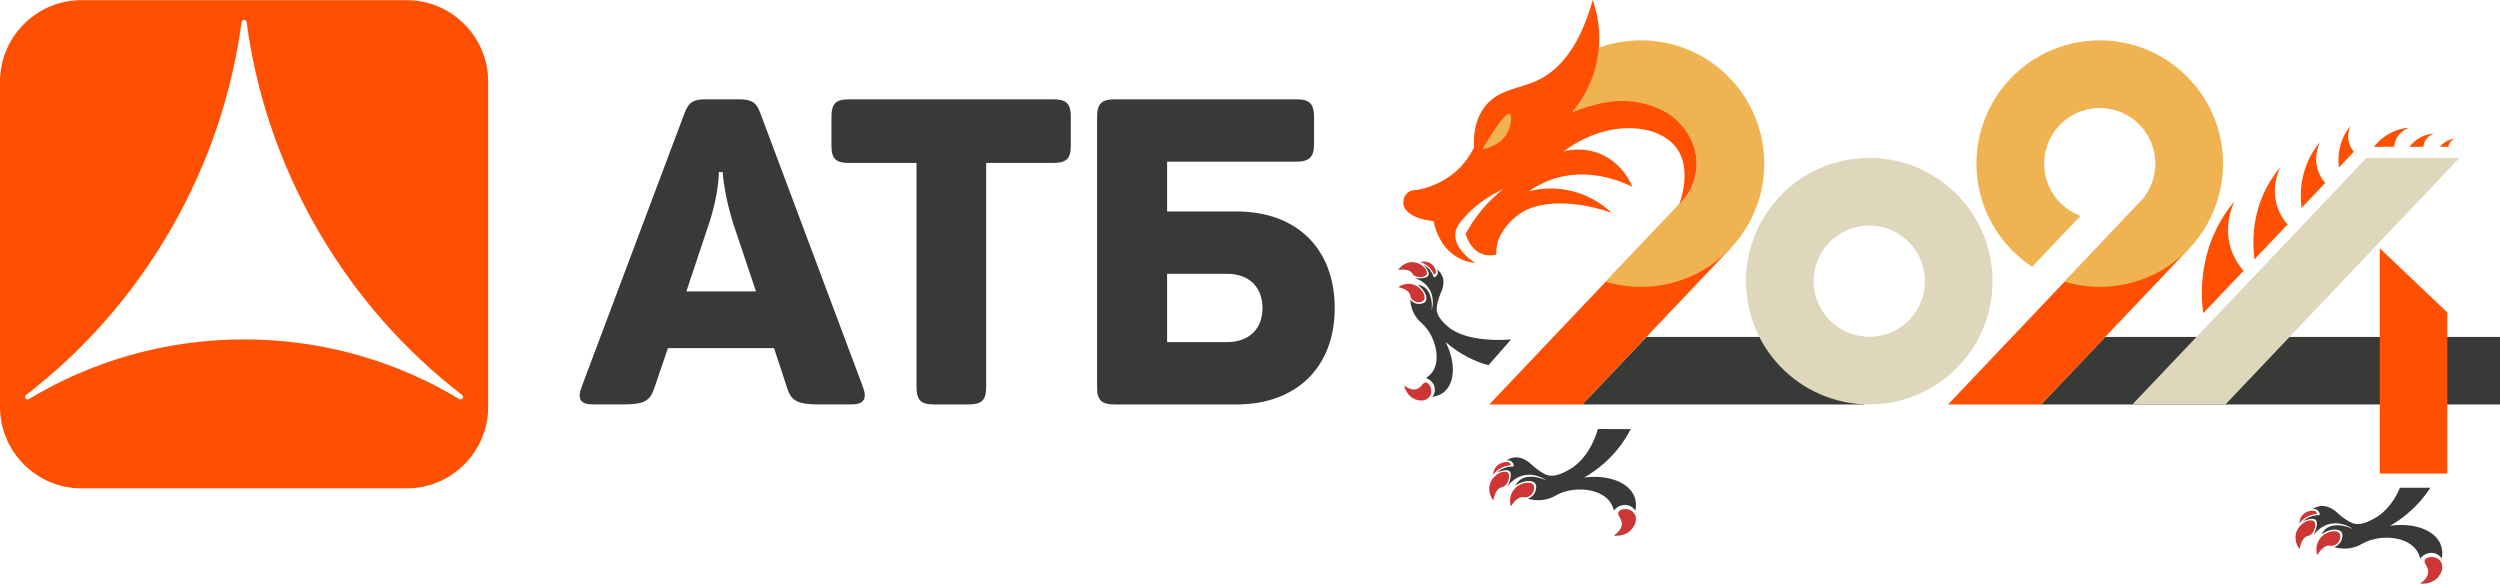 <?xml version="1.0" encoding="UTF-8"?><!DOCTYPE svg PUBLIC "-//W3C//DTD SVG 1.1//EN" "http://www.w3.org/Graphics/SVG/1.1/DTD/svg11.dtd"><svg xmlns="http://www.w3.org/2000/svg" viewBox="0 0 8466.67 1976.76" shape-rendering="geometricPrecision" text-rendering="geometricPrecision" image-rendering="optimizeQuality" fill-rule="evenodd" clip-rule="evenodd" width="2000" height="466.95"><defs><style>.byfil2,.byfil4{fill:#efb451;fill-rule:nonzero}.byfil2{fill:#cd3635}.byfil0,.byfil1,.byfil3{fill:#ded7bc;fill-rule:nonzero}.byfil0,.byfil1{fill:#373a36}.byfil0{fill:#fe5000}</style></defs><g id="byСлой_x0020_1"><g id="byLogo_x0020_RGB.cdr"><path class="byfil0" d="M1566.84 1349.1c-2.49 3.7-7.4 4.73-11.2 2.53-212.87-128.35-462.32-202.18-729.04-202.18-266.67 0-516.16 73.83-729.03 202.18-3.75 2.2-8.67 1.17-11.15-2.53-2.53-3.64-1.69-8.61 1.76-11.28l1.01-.83c192.46-148.34 359.76-336.02 488.79-559.55C707.01 553.96 785.85 315.4 818.14 74.6c.63-4.18 4.13-7.4 8.46-7.4 4.34 0 7.88 3.22 8.42 7.4 32.34 240.8 111.24 479.36 240.21 702.84 129.07 223.53 296.34 411.21 488.83 559.55l.97.83c3.46 2.67 4.28 7.64 1.81 11.28zM1377.64.58H275.52C124.02.58 0 124.59 0 276.15v1102.18c0 151.6 124.02 275.57 275.52 275.57h1102.12c151.55 0 275.56-123.97 275.56-275.57V276.15C1653.2 124.59 1529.19.58 1377.64.58z"/><path class="byfil1" d="M4154.82 1158.66H3952.6V927.25h202.22c77.19 0 120.85 46.64 120.85 116.38 0 68.63-43.66 115.03-120.85 115.03zm33.51-442.46H3952.6V547.49h438.04c43.68 0 59.68-15.99 59.68-59.71v-91.79c0-45.18-16-59.67-59.68-59.67h-615.46c-43.7 0-59.77 14.49-59.77 59.67v916.99c0 43.57 17.45 56.7 58.01 56.7h414.91c200.92 0 331.89-125.04 331.89-326.05 0-203.73-130.97-327.43-331.89-327.43zm-621.61-379.78h-691.3c-45.13 0-59.54 14.53-59.54 59.57v97.52c0 43.68 14.41 58.31 59.54 58.31h228.54v758.34c0 44.89 14.54 59.52 58.06 59.52h118.01c45.12 0 59.8-14.63 59.8-59.52V551.82h226.89c45.19 0 59.73-14.63 59.73-58.31v-97.52c0-45.04-14.54-59.57-59.73-59.57zM2324.48 986.93l75.77-226.89c34.96-103.5 34.28-177.28 34.28-177.28h12.94s3.65 73.78 37.16 178.73l75.67 225.44h-235.82zm250.47-603.82c-13.12-37.99-32.15-46.79-72.91-46.79h-111.97c-40.94 0-58.15 8.8-72.8 49.51l-347.94 925.78c-14.44 39.21-4.32 58.07 39.5 58.07h100.39c72.71 0 91.76-11.66 106.22-53.88l46.58-136.67h359.33l45.12 136.67c13.28 42.22 35.07 53.88 107.74 53.88h109.27c42.08 0 53.75-18.86 39.37-58.07l-347.9-928.5z"/></g><g id="by_2162531165664"><path class="byfil1" d="M5522.75 1453.06a388.12 388.12 0 01-37.36 59.38c-40.48 53.01-86.93 85.63-120.7 104.92 82.26-10.94 150.78 16.36 170.08 63.38 4.01 9.76 8.09 25.73 4.01 48.57-2.48-3.47-11-14.72-26.22-18.21-16.83-3.86-35.04 3.22-46.88 18.01-4.12-16.55-11.05-27.01-15.98-33.07-35.31-43.42-119.31-48.59-173.52-21.77-10.33 5.1-21.12 12.73-40.29 16.92-25.26 5.51-47.55 1.56-62.01-2.4 4.14-1.28 11.48-4.23 17.72-11.09 10.61-11.62 14.25-30.34 7.88-39.64-8.29-12.1-37.31-13.65-67.02 6.48 3.61-7.64 8.09-12.86 12.2-16.46 20.99-18.53 57.82-17.61 93.93.04-1.84-1.35-4.43-3.17-7.65-5.11-11.22-6.73-41.69-21.81-76.44-11.54-28.27 8.35-43.84 28.91-48.85 36.2 8.83-20.64 15.64-43.32 6.55-51.67-11.34-10.42-45.42 5.8-42.93 3.8 7.9-6.3 21.6-15.27 40.45-18.62a84.8 84.8 0 0116.35-1.32c.11-1.32.55-8.88-5.07-14.88-4.84-5.16-12.32-7.19-19.47-5.34 5.85-3.95 18.07-10.83 34.18-10.66 16.35.18 28.26 7.53 36.03 12.34 8.61 5.32 12.38 9.61 19.28 15.77 14.06 12.55 33.31 25.93 46.11 30.73 26.47 9.96 55.66-5.64 73.31-15.14 68.11-36.62 93.92-115.07 101.06-139.72 37.1.03 74.18.07 111.25.1z"/><path class="byfil2" d="M5176.74 1634.87c-18.12-1.01-42.27 9.33-54.58 30.97-12.17 21.38-6.87 43.48-5.34 49.09 17.22-26.24 30.53-31.61 39.65-31.47 4.95.09 9.3 1.81 16.32-.23 7.94-2.29 16.26-8.51 20.12-18.06.57-1.39 6.37-16.29-1.41-24.8-1.25-1.39-5.01-4.96-14.76-5.5zM5082.37 1599.86c-8.54 3.12-34.24 18.53-38.19 48.15-3.19 23.91 9.75 42.02 13.2 46.56 5.32-28.46 15.51-39.03 24.43-43.14 5.27-2.43 7.58-1.45 12.64-4.77 16.41-10.73 20.7-39.75 11.81-46.6-2.08-1.6-4.79-1.93-8.25-2.34 0 0-7.44-.88-15.64 2.14zM5074.76 1573.5c12.76-9.05 33.72-12.21 39.86-4.05 1.54 2.05 1.9 4.49 1.91 6.42-7.06.46-19.69 2.22-33.4 9.6a81.89 81.89 0 00-26.61 22.86c.33-4.01 2.34-23.58 18.24-34.83zM5481.24 1734.23c5.24-10.49 28.4-14.11 43.63-4.48 10.05 6.4 13.4 16.57 14.13 19.01 6.55 21.78-11.51 41.9-14.28 44.98-21.49 23.88-55.25 20.66-59.79 20.15 12.44-8.58 26.58-21.48 27.52-38.11 1.17-19.63-16.75-30.58-11.21-41.55z"/><path class="byfil1" d="M5040.89 1236.83c-5.58-1.52-11.23-3.21-16.92-5.08-52.54-17.2-94.86-44.68-128.02-73.2 34.5 68.29 31.56 136.28-3.52 167.35-7.28 6.46-19.94 14.87-41.07 18.22 2.29-3.19 9.47-14.03 7.88-28.36-1.74-15.8-13.44-29.54-29.93-35.34 13.18-8.6 20.17-17.82 23.95-23.96 27.09-43.94 6.04-118.63-33.76-157.68-7.58-7.45-17.49-14.51-26.95-29.93-12.48-20.32-15.83-40.93-16.77-54.73 2.39 3.23 7.17 8.73 15.04 12.07 13.34 5.68 30.76 3.18 36.91-5.19 8.01-10.89.54-36.64-26.01-56.39 7.75.85 13.65 3.16 18.04 5.63 22.52 12.65 32.89 44.99 28.51 81.78.62-1.99 1.42-4.8 2.12-8.2 2.44-11.8 6.32-42.93-13.16-70.06-15.88-22.07-38.51-29.38-46.38-31.53 20.66 1.41 42.47.46 46.99-9.99 5.62-13.05-18.84-37.8-16.35-36.23 7.87 4.97 19.85 14.18 28.5 29.57 2.74 4.87 4.7 9.57 6.11 13.83 1.17-.32 7.91-2.22 11.41-8.93 3.03-5.79 2.51-12.91-1.25-18.58 5.2 3.9 14.9 12.44 19.64 26.52 4.82 14.3 2.03 26.89.2 35.11-2 9.12-4.6 13.71-7.86 21.57-6.65 16.08-12.45 36.89-12.75 49.48-.63 26.25 22.2 47.2 35.46 59.25 63.51 57.73 199.5 47.24 216.67 45.76-25.58 29.08-51.16 58.15-76.73 87.24z"/><path class="byfil2" d="M4823.59 1000.23c-4.63-16.08-20.96-33.97-43.53-38.11-22.33-4.09-39.95 7.24-44.38 10.27 28.09 7.03 36.82 16.97 39.45 24.95 1.44 4.35 1.26 8.65 5.16 14.15 4.42 6.21 12.35 11.58 21.84 12.03 1.36.08 16.11.59 21.18-8.75.8-1.52 2.77-5.89.28-14.54zM4825.41 907.42c-5.32-6.46-26.53-24.16-53.53-18.6-21.78 4.49-33.62 21.24-36.53 25.63 26.42-4.02 38.7 1.65 44.99 8.16 3.73 3.86 3.55 6.17 7.99 9.56 14.33 11.03 40.9 5.94 44.16-3.87.77-2.29.23-4.75-.47-7.9 0 0-1.5-6.73-6.61-12.98zM4846.05 892.8c11.76 8.37 20.88 25.65 15.63 33.48-1.32 1.96-3.33 3.01-5.01 3.61a75.417 75.417 0 00-18.51-26.16 75.465 75.465 0 00-27.98-16.22c3.61-.95 21.23-5.14 35.87 5.29zM4829.6 1295.52c10.71 1.39 20.92 20.45 17.14 36.63-2.49 10.72-10.33 16.72-12.24 18.1-16.99 12.28-40 2.67-43.51 1.2-27.3-11.41-34.76-41.8-35.7-45.92 11.27 8.26 26.77 16.6 41.54 12.39 17.44-4.95 21.53-23.87 32.77-22.4z"/><path class="byfil1" d="M6313.58 1141.03h-737.65l-216.99 228.65h954.64z"/><path class="byfil0" d="M5860.22 841.49l-165.85-157.42-650.69 685.63h315.26v-.02l216.99-228.65z"/><path class="byfil3" d="M6200.97 1088.84c-75.46-71.61-78.59-190.83-6.99-266.3 71.67-75.46 190.84-78.58 266.3-6.97 75.46 71.61 78.6 190.84 7 266.3-71.61 75.47-190.85 78.59-266.31 6.97zm417.08-439.47c-167.24-158.71-431.5-151.8-590.22 15.44-158.72 167.26-151.8 431.51 15.44 590.23 167.24 158.71 431.51 151.81 590.23-15.45 158.72-167.25 151.8-431.5-15.45-590.22z"/><path class="byfil1" d="M7129.69 1141.03l-217 228.65h1553.98v-228.65H7129.69z"/><path class="byfil0" d="M7413.98 841.49l-165.86-157.42-650.68 685.63h315.25v-.02l217-228.65z"/><path class="byfil4" d="M7398.54 251.36c-167.24-158.71-431.51-151.8-590.23 15.45-158.72 167.25-151.8 431.49 15.45 590.21 18.42 17.48 38.09 32.83 58.56 46.3l153.47-161.64 10.2-10.71c-23.31-8.59-45.31-21.94-64.54-40.14-75.46-71.61-78.52-190.85-6.92-266.3 71.61-75.46 190.85-78.59 266.31-6.97 74.37 70.59 78.38 187.4 9.91 263l.29.24-259.53 273.33c145.9 43.54 310.44 5.48 422.47-112.55 158.72-167.25 151.8-431.5-15.44-590.22z"/><path class="byfil3" d="M7221.76 1369.7h315.25v-.02c264.19-278.3 528.38-556.64 792.57-834.97h-315.25c-264.19 278.33-528.38 556.67-792.57 834.99z"/><path class="byfil4" d="M5844.78 251.27c-118.58-112.5-285.82-141.68-429.71-89.64a379.97 379.97 0 01-8.22 53.73c-18.82 82.9-60.57 139.02-83.67 166.01 35.65-17.18 105.57-44.09 192.36-33.48 37.59 4.59 154.35 18.91 205.49 112.86.29.49.58.98.8 1.46.14.17.22.33.29.51.07.14.14.31.22.46 26.29 47.69 30.44 104.55 12.09 155.23-.07.11-.07.21-.15.32-.14.43-.29.81-.51 1.24-.94 2.71-2.04 5.39-3.2 8.05-12.75 30.36-31.03 51.27-43.27 63.14v-.01l-249.59 262.89c145.94 43.53 310.49 5.47 422.51-112.55 158.72-167.26 151.8-431.5-15.44-590.22z"/><path class="byfil0" d="M5745.14 539.52c-4.52-58.42-35.33-97.08-46.69-110.93-47.79-58.2-112.32-72.93-141.31-79.52-67.53-15.4-123.36-2.29-155.76 5.31a406.942 406.942 0 00-78.2 27c23.1-27 64.85-83.12 83.67-166.02 4.23-18.61 6.84-36.59 8.22-53.73 6.07-75.02-11.44-134.18-21.16-161.63-47.92 172.12-122.27 240.09-182.53 269.99-65.89 32.69-135.74 30.21-182.85 91.46-34.53 44.87-38.38 99.91-36.68 137.8-9.52 19.72-24.59 44.84-48.47 69.11-53.96 54.84-118.24 70.25-146.15 75.17-4.09-.17-19.82-.31-31.85 11.03-13.2 12.44-13.37 30.6-12.29 38.11 3.99 27.57 45 51.35 101.97 55.9 2.47 13.11 18.31 90.52 86.25 125.87 19.95 10.37 39.33 14.5 54.87 16.01-8.16-5.14-72.63-46.93-67.36-100.17 1.58-15.91 9.08-29.61 27.56-50.82 23-26.37 64.5-66.11 133.86-98.76-6.05 4.83-12.11 9.9-18.15 15.21-48.68 42.84-83.46 90.66-108.54 135.76.75 3.06 14.92 57.31 61.94 70.28 17.11 4.71 32.4 2.26 41.92-.28-.27-11.01.46-27.31 5.99-45.83 0 0 15.01-50.27 72.82-91.55 60.68-43.33 180.4-49.42 312.21-3.45-21.54-20.09-74.65-64.05-155.74-78.05-53.2-9.2-97.57-1.91-124.22 4.75 20.84-14.77 46.74-29.43 77.97-40.16 40.64-13.97 80.21-17.8 116.32-16.09 73.29 3.47 132.15 29.89 155.6 41.47-5.17-12.64-36.42-85.38-116.92-114.69-51.69-18.81-97.31-10.12-116.22-5.37 152.42-112.82 323.68-93.66 383.56-10.11 48.95 68.26 15.66 168.47 8.52 188.56 10.93-10.55 26.22-27.9 38.53-52.78 7.51-15.21 22.95-51.6 19.31-98.85zM7598.19 916.87c-45.59 47.99-91.12 95.98-136.64 143.96-7.29-56.68-12.75-167.74 43.85-283.64 18.86-38.76 40.93-70.33 61.76-95.32-8.66 19.18-36.93 87.89-10.27 164.87 11 31.73 27.83 54.99 41.3 70.13zM7747.37 760.07c-37.44 39.4-74.81 78.81-112.25 118.22-5.9-46.53-10.41-137.75 35.99-232.94a389.843 389.843 0 0150.77-78.27c-7.07 15.75-30.3 72.19-8.45 135.41 9.03 26.06 22.87 45.15 33.94 57.58zM7874.84 619.46c-26.66 28.14-53.39 56.29-80.12 84.45-4.23-33.25-7.43-98.4 25.71-166.41 11.07-22.74 24.04-41.26 36.27-55.92-5.09 11.25-21.63 51.57-6.04 96.73 6.41 18.62 16.31 32.26 24.18 41.15zM7971.94 513.73c-16.9 17.79-33.8 35.57-50.63 53.35-2.69-21-4.73-62.16 16.17-105.1a177.496 177.496 0 0122.95-35.33c-3.21 7.11-13.69 32.57-3.79 61.1a76.675 76.675 0 0015.3 25.98zM8108.37 496.81c-22.95.14-45.89.29-68.91.44 12.46-15.44 38.9-43.51 81.51-57.24 14.28-4.59 27.46-6.66 38.75-7.45-6.92 2.44-30.88 11.89-43.78 37.06-5.24 10.38-6.99 20.2-7.57 27.19zM8207.43 496.94c-15.88.1-31.83.21-47.71.31 8.6-10.71 26.95-30.19 56.52-39.71 9.84-3.18 19.02-4.62 26.81-5.17-4.74 1.7-21.42 8.25-30.3 25.71-3.72 7.2-4.88 14.01-5.32 18.86zM8292.29 497.06c-9.54.07-19.16.13-28.7.19 5.17-6.44 16.24-18.16 34.02-23.88 5.9-1.92 11.43-2.78 16.09-3.11-2.84 1.02-12.89 4.96-18.21 15.46-2.18 4.33-2.91 8.42-3.2 11.34zM8288.28 1603.66v-545.67l-228.72-217.02v762.69z"/><path class="byfil2" d="M7906.96 1799.12c-18.13-.88-42.17 9.59-54.33 31.29-12.1 21.47-6.63 43.54-5.1 49.14 17.11-26.36 30.37-31.8 39.48-31.71 4.95.06 9.32 1.75 16.31-.33 7.94-2.35 16.25-8.61 20.03-18.2.51-1.38 6.27-16.31-1.6-24.78-1.24-1.37-5.03-4.92-14.79-5.41zM7812.42 1764.69c-8.53 3.18-34.16 18.73-37.95 48.4-2.99 23.9 10.05 41.94 13.47 46.46 5.17-28.5 15.3-39.12 24.19-43.29 5.31-2.46 7.57-1.49 12.67-4.84 16.32-10.84 20.4-39.88 11.51-46.68-2.11-1.59-4.81-1.89-8.3-2.29 0 0-7.43-.83-15.59 2.24zM7804.62 1738.37c12.75-9.12 33.66-12.42 39.85-4.29 1.53 2.04 1.89 4.47 1.96 6.41-7.06.52-19.66 2.34-33.36 9.81-13.84 7.54-22.21 17.33-26.44 23.01.29-4.02 2.19-23.58 17.99-34.94zM8212.09 1896.6c5.17-10.49 28.34-14.27 43.56-4.72 10.13 6.33 13.55 16.48 14.28 18.91 6.7 21.75-11.29 41.98-13.99 45.07-21.34 24.01-55.14 21-59.65 20.53 12.38-8.67 26.36-21.65 27.24-38.3 1.09-19.63-16.9-30.47-11.44-41.49z"/><path class="byfil1" d="M8214.86 1674.8c5.83-7.78 11.22-15.49 16.1-23.06h-103c-14.28 33.74-40.86 78.9-87.55 104.37-17.56 9.62-46.69 25.39-73.21 15.6-12.82-4.73-32.19-18-46.32-30.46-6.92-6.11-10.71-10.37-19.38-15.65-7.79-4.75-19.74-12.03-36.05-12.1-16.18-.09-28.34 6.87-34.17 10.84 7.14-1.87 14.64.11 19.52 5.23 5.69 5.95 5.25 13.53 5.18 14.84-4.88-.04-10.42.33-16.32 1.43-18.87 3.46-32.49 12.52-40.35 18.86-2.48 2.01 31.46-14.4 42.9-4.06 9.1 8.29 2.48 31.02-6.27 51.72 5.03-7.32 20.47-27.98 48.66-36.5 34.67-10.49 65.27 4.4 76.48 11.07 3.28 1.91 5.83 3.71 7.73 5.07-36.28-17.44-73.06-18.14-93.97.52-4.08 3.64-8.52 8.88-12.09 16.55 29.57-20.32 58.64-18.94 67.01-6.9 6.41 9.26 2.84 28-7.65 39.69-6.19 6.9-13.54 9.88-17.62 11.19 14.42 3.88 36.78 7.69 61.98 2.03 19.16-4.31 29.87-12.01 40.21-17.17 54.05-27.13 138.03-22.5 173.65 20.72 4.96 6.03 11.95 16.43 16.17 32.98 11.73-14.88 29.94-22.07 46.77-18.31 15.22 3.4 23.82 14.58 26.29 18.04 4.01-22.85-.22-38.8-4.22-48.54-19.6-46.9-88.36-73.77-170.52-62.34 33.65-19.48 79.91-52.4 120.04-105.66z"/><path class="byfil4" d="M5019.83 505.55c3.79-.52 66.95-10.1 89.12-64.56 8.41-20.65 12.59-51.83 3.72-55.69-7.91-3.43-29.25 13.6-92.84 120.25z"/></g></g></svg>